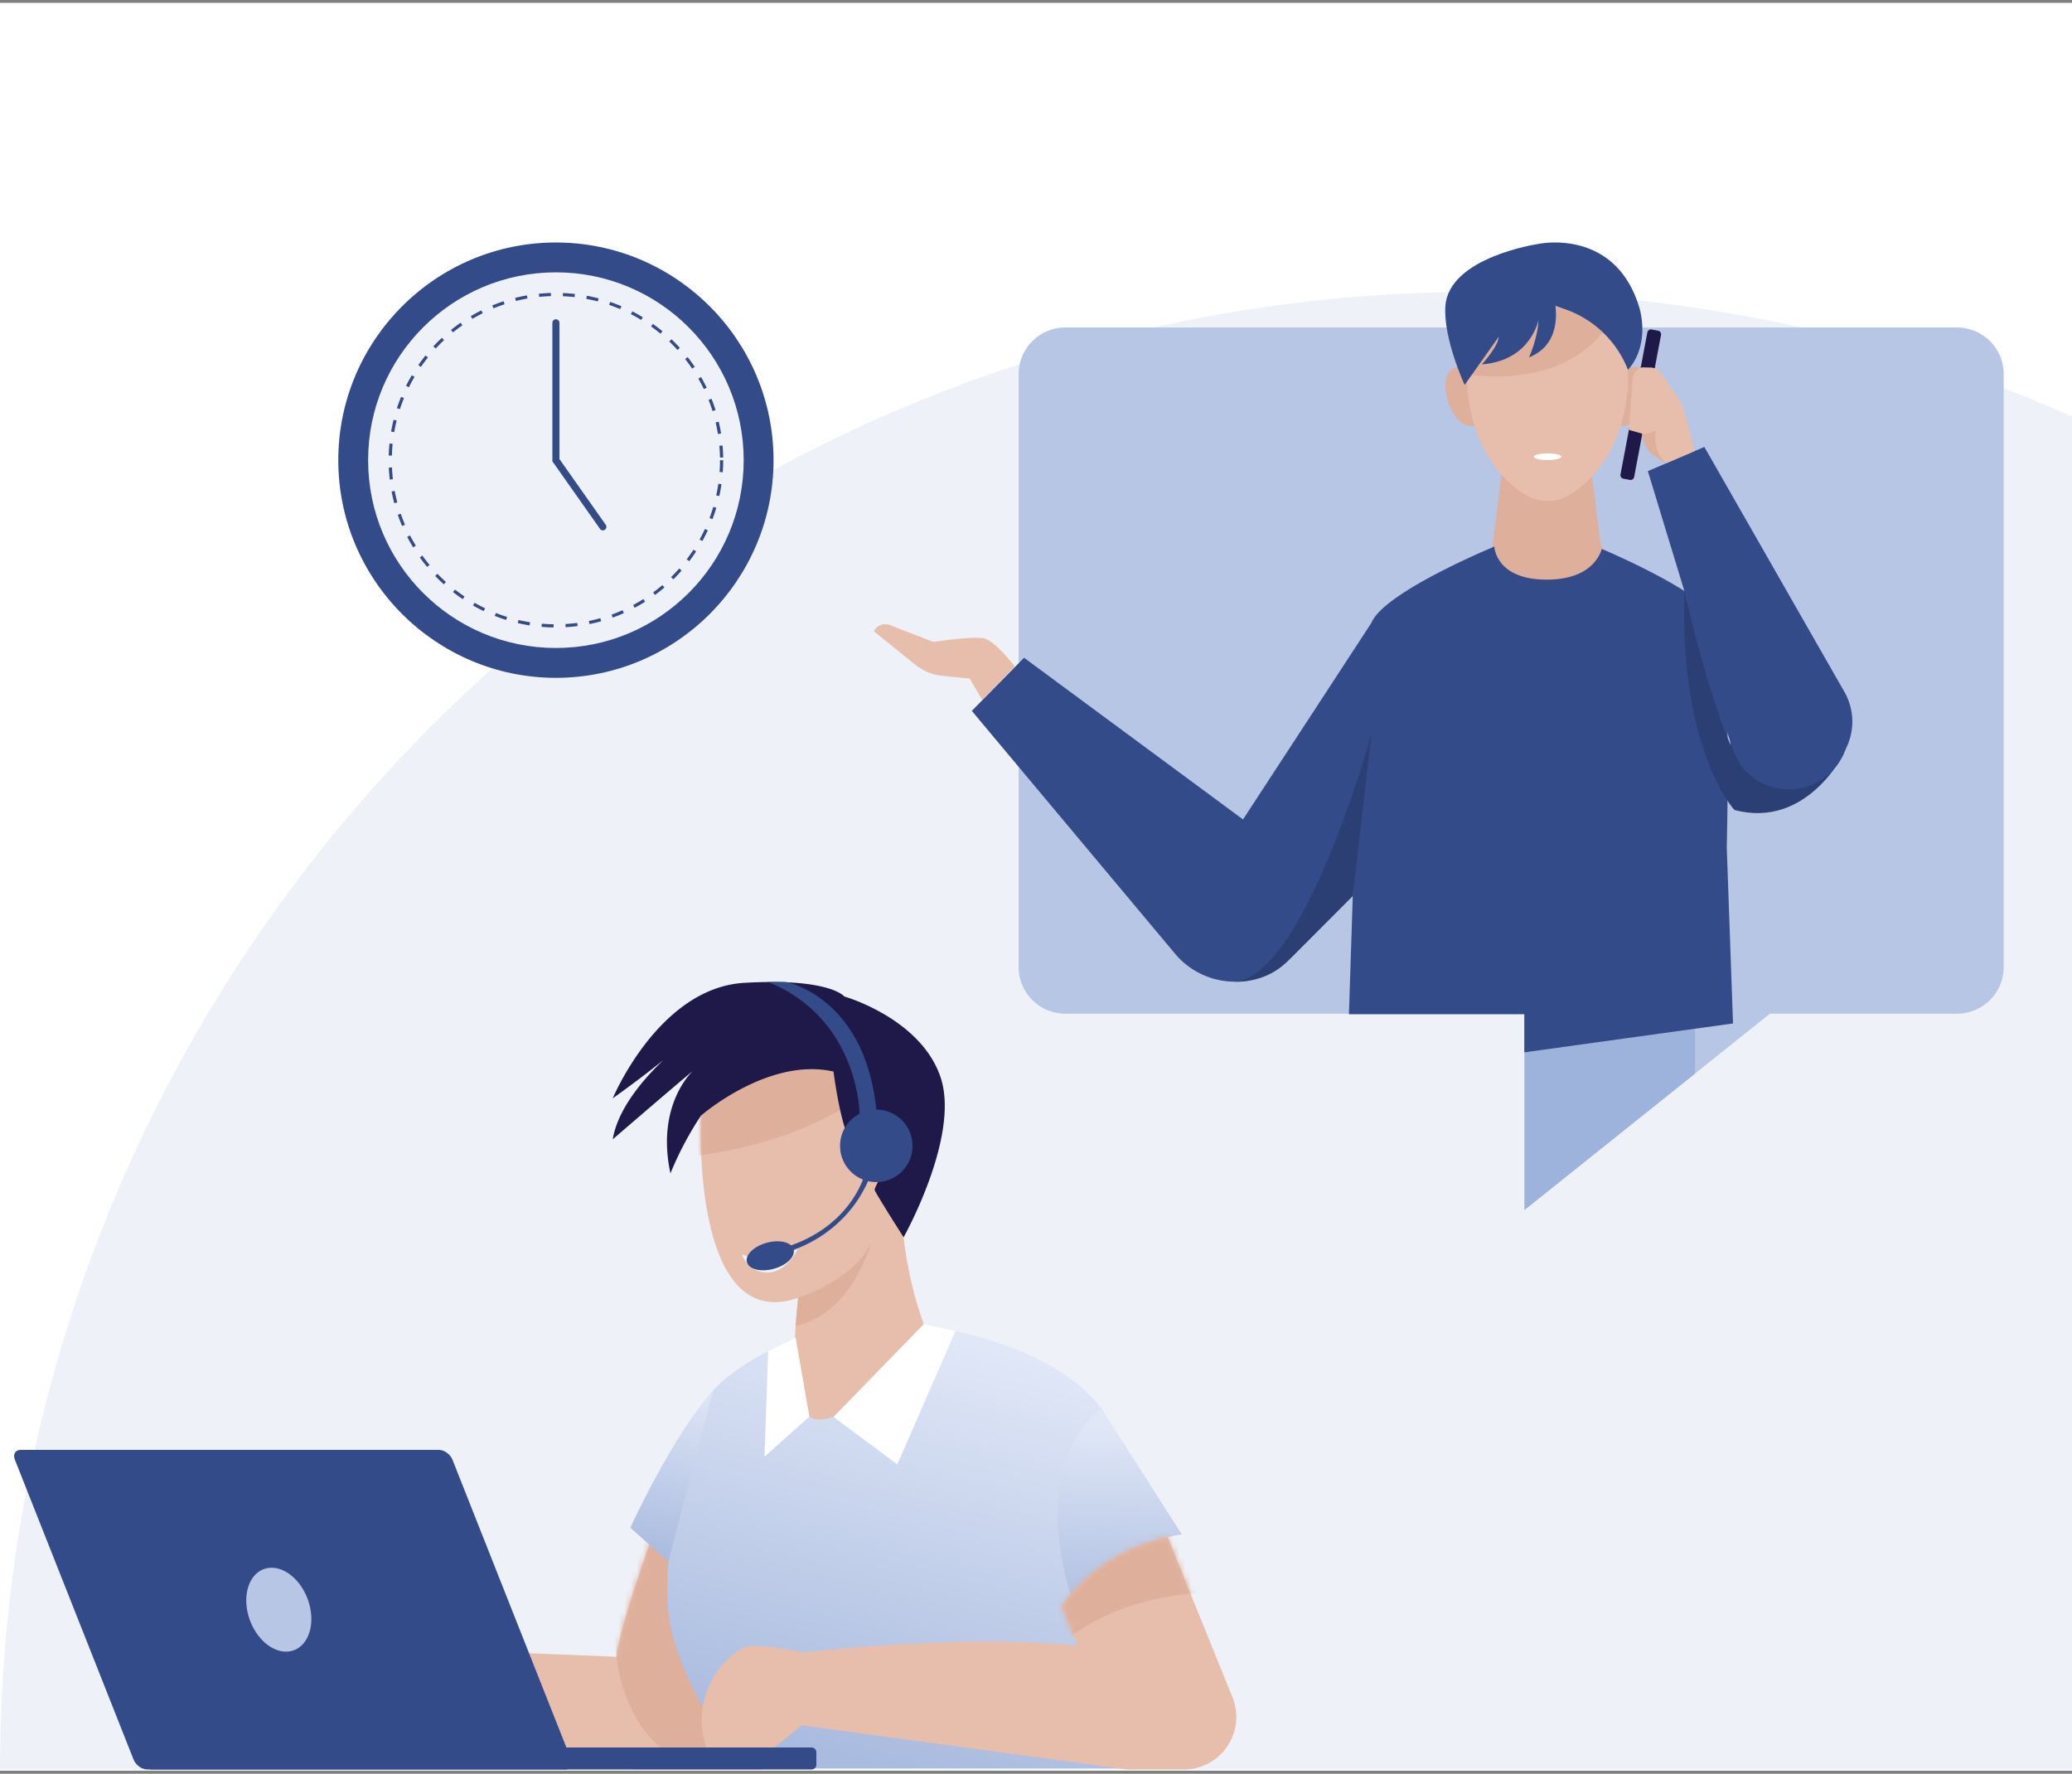 <svg width="340" height="291" fill="none" xmlns="http://www.w3.org/2000/svg"><rect width="100%" height="100%" fill="#808080" stroke="none"/><g clip-path="url(#clip0_8_7443)"><path fill="#fff" d="M0 .5h340v290H0z"/><g clip-path="url(#clip1_8_7443)"><path fill="#fff" d="M0 .5h340v290H0z"/><path d="M484.853 290.299c0-66.944-27.134-127.551-71.005-171.422-43.872-43.872-104.478-71.006-171.421-71.006-66.944 0-127.55 27.134-171.421 71.006C27.134 162.748 0 223.355 0 290.299h484.853z" fill="#EEF2F8"/><path d="M91.221 111.205c-9.846 0-18.773-4.006-25.24-10.471-6.467-6.467-10.47-15.394-10.47-25.24 0-9.846 4.005-18.773 10.47-25.24 6.467-6.467 15.394-10.471 25.24-10.471 9.846 0 18.773 4.006 25.24 10.471 6.467 6.467 10.471 15.394 10.471 25.24 0 9.846-4.006 18.773-10.471 25.24-6.467 6.467-15.394 10.471-25.24 10.471z" fill="#344B89"/><path d="M122.033 75.494c0 8.509-3.448 16.213-9.025 21.788-5.577 5.577-13.279 9.025-21.788 9.025-8.508 0-16.212-3.448-21.787-9.025-5.577-5.577-9.026-13.28-9.026-21.788 0-8.509 3.449-16.213 9.026-21.788 5.577-5.577 13.279-9.025 21.787-9.025 8.51 0 16.213 3.448 21.788 9.025 5.575 5.577 9.025 13.28 9.025 21.788z" fill="#EEF2F8"/><path d="M90.838 102.936a27.207 27.207 0 01-1.974-.096l.021-.26.021-.259c.32.027.643.048.966.066.323.015.648.025.972.031l-.004.259-.004.259h.002zm1.977-.042l-.015-.26-.016-.259a26.565 26.565 0 001.932-.18l.033.258.032.257c-.325.042-.654.079-.98.108-.33.031-.659.056-.986.074v.002zm-5.913-.292a26.857 26.857 0 01-1.94-.38l.057-.253.058-.254a28.146 28.146 0 001.904.372l-.04.257-.041.258h.002zm9.83-.215l-.052-.256-.052-.255a25.43 25.43 0 001.884-.457l.07.25.07.249c-.318.089-.639.173-.96.252a31.45 31.45 0 01-.962.215l.002.002zm-13.677-.681a28.712 28.712 0 01-1.867-.656l.094-.242.095-.242a26.199 26.199 0 001.832.644l-.077.248-.077.248zm17.482-.386l-.088-.243-.087-.244a28.398 28.398 0 001.798-.724l.107.238.106.238a25.083 25.083 0 01-1.833.735h-.003zm-21.165-1.06a28.638 28.638 0 01-1.753-.92l.13-.226.13-.226a24.443 24.443 0 001.718.902l-.113.234-.112.234v.002zm24.772-.544l-.122-.23-.122-.23a25.717 25.717 0 001.674-.974l.139.219.139.219c-.278.176-.561.348-.847.512-.285.167-.573.328-.861.48v.004zm-28.203-1.418a27.776 27.776 0 01-1.602-1.161l.16-.205.161-.206a29.11 29.11 0 001.571 1.138l-.145.215-.145.215v.004zm31.543-.69l-.155-.208-.155-.21a25.214 25.214 0 001.519-1.205l.168.198.169.197a26.344 26.344 0 01-1.548 1.229h.002zm-34.656-1.743c-.244-.22-.484-.447-.722-.675-.236-.23-.47-.465-.697-.7l.188-.18.187-.18a26.053 26.053 0 001.392 1.35l-.174.194-.174.193v-.002zm37.661-.82l-.182-.186-.182-.186a28.433 28.433 0 001.331-1.41l.196.172.195.172a25.9 25.9 0 01-1.356 1.438h-.002zm-40.396-2.03a27.021 27.021 0 01-1.207-1.566l.21-.15.212-.152a26.071 26.071 0 001.184 1.535l-.2.166-.199.167zm43.004-.939l-.207-.156-.207-.157a28.556 28.556 0 001.117-1.587l.217.141.216.142c-.18.274-.363.547-.553.818a23.7 23.7 0 01-.585.8h.002zm-45.303-2.273a26.703 26.703 0 01-.97-1.723l.231-.12.23-.12a27.843 27.843 0 00.952 1.69l-.222.135-.223.136.002.001zm47.461-1.038l-.228-.126-.229-.125a27.278 27.278 0 00.877-1.732l.236.108.236.109c-.137.297-.28.594-.431.888a24.56 24.56 0 01-.465.876l.004.002zm-49.272-2.47a26.844 26.844 0 01-.71-1.842l.245-.086.246-.086a27.1 27.1 0 00.697 1.808l-.238.103-.238.102h-.002zm50.93-1.121l-.243-.091-.244-.091a29.789 29.789 0 00.617-1.838l.25.073.249.073c-.092.314-.191.63-.298.943-.104.313-.216.625-.332.933l.001-.002zM64.694 82.56a29.958 29.958 0 01-.236-.958 23.819 23.819 0 01-.201-.97l.255-.048.256-.048a26.73 26.73 0 00.43 1.89l-.252.066-.252.066v.002zm53.34-1.176l-.254-.056-.253-.057c.068-.315.131-.632.19-.952.058-.319.11-.638.154-.956l.258.037.257.037c-.046.323-.099.65-.159.975-.06.325-.123.648-.193.97v.002zm-54.075-2.706a27.816 27.816 0 01-.157-1.97l.26-.011.259-.012a27.32 27.32 0 00.15 1.933l-.257.03-.257.028.002.002zm54.638-1.205l-.259-.018-.26-.017a25.89 25.89 0 00.07-1.937h.519a27.259 27.259 0 01-.07 1.974v-.002zm-.453-2.406a31.02 31.02 0 00-.098-1.937l.259-.023.259-.023a29.264 29.264 0 01.101 1.974l-.26.004-.259.003-.002.002zm-53.837-.32l-.26-.009-.258-.007a26.865 26.865 0 01.124-1.972l.257.025.259.025a27.445 27.445 0 00-.122 1.935v.002zm53.5-3.54a27.41 27.41 0 00-.375-1.904l.254-.06.253-.06a25.964 25.964 0 01.383 1.939l-.257.04-.258.04v.005zM64.69 70.89l-.255-.044-.256-.045a27.585 27.585 0 01.407-1.935l.251.062.252.062a26.758 26.758 0 00-.399 1.898v.002zm52.229-3.456a27.583 27.583 0 00-.648-1.828l.242-.095.242-.095a28.544 28.544 0 01.66 1.863l-.248.078-.248.077zm-51.294-.308l-.248-.08-.247-.082a27.984 27.984 0 01.683-1.858l.24.099.24.099a27.158 27.158 0 00-.67 1.821l.002.001zm49.87-3.295a24.926 24.926 0 00-.904-1.715l.225-.13.224-.129a27.82 27.82 0 01.921 1.748l-.234.112-.234.112.002.002zm-48.401-.296l-.232-.116-.233-.116a26.681 26.681 0 01.944-1.74l.225.132.225.131a25.517 25.517 0 00-.925 1.705l-.004.004zm46.474-3.065a25.691 25.691 0 00-1.14-1.568l.205-.16.205-.161a25.852 25.852 0 011.161 1.598l-.215.145-.214.146h-.002zm-44.502-.275l-.213-.147-.213-.147a26.979 26.979 0 011.184-1.585l.201.162.202.163a25.877 25.877 0 00-1.16 1.554h-.001zm42.11-2.775a26.138 26.138 0 00-1.355-1.39l.18-.187.18-.188a27.634 27.634 0 011.378 1.416l-.192.175-.191.174zm-39.68-.248l-.19-.176-.19-.176a29.386 29.386 0 011.397-1.4l.179.19.178.19a28.697 28.697 0 00-1.37 1.372h-.004zm36.878-2.43a25.648 25.648 0 00-1.539-1.183l.151-.21.151-.212a28.595 28.595 0 011.57 1.206l-.167.201-.166.202v-.004zm-34.043-.213l-.163-.202-.162-.2a29.708 29.708 0 011.581-1.185l.147.213.147.213a26.617 26.617 0 00-1.552 1.16h.002zm30.885-2.04a25.675 25.675 0 00-1.694-.95l.118-.23.118-.23a26.61 26.61 0 011.727.97l-.136.221-.135.223.002-.004zm-27.702-.172l-.131-.225-.132-.224a28.82 28.82 0 011.734-.946l.116.232.116.232a27.912 27.912 0 00-1.703.927v.004zm24.251-1.602a27.944 27.944 0 00-1.811-.695l.085-.246.085-.246a27.075 27.075 0 011.848.709l-.102.24-.103.24-.002-.002zm-20.787-.126l-.099-.24-.098-.24a25.997 25.997 0 011.854-.685l.081.246.081.245a26.498 26.498 0 00-1.819.673zm17.118-1.132a27.503 27.503 0 00-1.892-.426l.048-.255.049-.256a26.784 26.784 0 011.927.433l-.066.252-.066.252zm-13.435-.081l-.064-.252-.064-.252a26.722 26.722 0 011.933-.41l.045.255.044.256a27.475 27.475 0 00-1.896.403h.002zm9.625-.633a27.295 27.295 0 00-1.933-.147l.012-.26.011-.259a28.316 28.316 0 011.97.15l-.029.26-.029.258-.002-.002zm-5.807-.035l-.027-.26-.027-.259a27.527 27.527 0 011.972-.127l.007.259.008.26a27.222 27.222 0 00-1.935.125l.002.002zm10.449 38.304a.562.562 0 01-.474-.246l-3.907-5.544-3.907-5.544V52.961a.582.582 0 01.58-.58.582.582 0 01.581.58v22.35l3.8 5.393 3.801 5.393a.585.585 0 01-.3.888.579.579 0 01-.172.027h-.002z" fill="#344B89"/><path d="M124.923 290.299l-4.976-29.473-4.976-29.472s-3.14 7.715-6.436 16.63c-3.297 8.915-6.755 19.032-7.391 23.84l-1.242-.061-1.242-.062-25.289-1.009-25.288-1.008.046 4.581.047 4.581s6.882 2.82 16.508 5.638c9.625 2.82 21.994 5.638 32.965 5.638h6.09c.023.058.038.102.049.13a.788.788 0 00.018.047h21.117z" fill="#E7BDAB"/><mask id="a" style="mask-type:luminance" maskUnits="userSpaceOnUse" x="48" y="231" width="77" height="60"><path d="M124.924 290.299l-4.976-29.473-4.976-29.472s-3.14 7.715-6.437 16.63-6.755 19.032-7.39 23.84l-1.242-.061-1.243-.062-25.288-1.009-25.288-1.008.046 4.581.046 4.581s6.883 2.82 16.508 5.638c9.626 2.82 21.994 5.638 32.966 5.638h6.09l.049.13.017.047h21.118z" fill="#fff"/></mask><g mask="url(#a)"><path d="M101.566 260.827s-1.209 5.311-.315 11.627c.893 6.317 3.888 13.641 12.297 17.668l6.307 3.021c-2.103-1.006-6.307-3.021-6.307-3.021h19.613l-7.983-22.812-7.984-22.813-5.267-.41-5.268-.411-2.544 8.575-2.544 8.576h-.005z" fill="#DEAF9B"/></g><path d="M121.76 290.122h63.214s-.411-2.586-1-6.726a630.216 630.216 0 01-2.078-16.034c-.828-7.138-.117-14.93.293-21.587.41-6.658.521-12.181-1.505-14.779-5.759-7.385-16.278-11.077-25.357-12.924-9.078-1.847-16.717-1.847-16.717-1.847s-5.184 1.719-10.729 4.468c-5.545 2.75-11.455 6.532-12.905 10.659a104.157 104.157 0 00-3.537 12.425c-1.231 5.674-2.182 12.534-1.867 19.556.258 5.748 3.306 12.446 6.289 17.704 2.984 5.259 5.901 9.083 5.901 9.083l-.002.002z" fill="url(#paint0_linear_8_7443)"/><path d="M133.159 290.298H24.706v-3.614H133.16a.796.796 0 01.801.801v2.012c0 .221-.09.422-.234.567a.792.792 0 01-.567.234z" fill="#344B89"/><path d="M92.773 290.298H24.159c-.442 0-.912-.178-1.315-.467-.404-.289-.74-.689-.916-1.13l-9.747-24.62-9.747-24.62c-.174-.441-.154-.841.02-1.13.174-.289.503-.468.944-.468H72.01c.441 0 .911.179 1.315.468.404.289.74.689.916 1.13l9.747 24.62 9.747 24.62c.174.441.154.841-.02 1.13-.175.289-.503.467-.945.467h.003z" fill="#344B89"/><path d="M50.481 262.318c.686 1.838.777 3.698.369 5.221-.406 1.523-1.313 2.71-2.62 3.198-1.306.487-2.767.183-4.07-.702-1.307-.885-2.457-2.35-3.14-4.188-.687-1.839-.778-3.699-.37-5.221.407-1.523 1.314-2.71 2.62-3.198s2.767-.183 4.071.702c1.306.885 2.456 2.35 3.14 4.188z" fill="#B7C6E5"/><path d="M180.682 230.996l6.627 10.37 6.626 10.369s-3.151.247-6.735 2.348c-3.583 2.1-7.599 6.055-9.329 13.469 0 0-2.858-6.044-3.935-13.637-1.077-7.591-.375-16.731 6.746-22.921v.002z" fill="url(#paint1_linear_8_7443)"/><path d="M109.654 256.203l-3.112-2.789-3.111-2.789s1.741-3.809 4.312-8.527c2.568-4.718 5.966-10.345 9.276-13.983l-3.68 14.045-3.681 14.046-.004-.003z" fill="url(#paint2_linear_8_7443)"/><path d="M202.234 278.449l-5.309-13.123-5.309-13.124c-6.047 1.346-10.385 4.186-13.212 6.691-2.826 2.505-4.142 4.672-4.142 4.672l1.289 3.215 1.289 3.215c-8.904-.894-18.825-.773-27.188-.349a290.955 290.955 0 00-17.861 1.457 56.45 56.45 0 00-4.025-.737c-1.671-.241-3.484-.406-4.888-.287-.565.046-1.187.331-1.838.776-.651.444-1.328 1.049-1.997 1.735a13.697 13.697 0 00-3.566 6.598 13.914 13.914 0 00.406 7.498h11.197l2.235-1.814 2.235-1.814 26.712 3.622 26.712 3.621h9.272a8.609 8.609 0 005.241-1.777 8.598 8.598 0 003.08-4.596 8.641 8.641 0 00.283-2.767 8.562 8.562 0 00-.614-2.712h-.002z" fill="#E7BDAB"/><mask id="b" style="mask-type:luminance" maskUnits="userSpaceOnUse" x="115" y="252" width="88" height="39"><path d="M202.235 278.448l-5.31-13.123-5.309-13.123c-6.046 1.346-10.384 4.186-13.211 6.691-2.827 2.504-4.142 4.671-4.142 4.671l1.289 3.215 1.288 3.216c-8.904-.894-18.825-.773-27.188-.349a291.365 291.365 0 00-17.861 1.456 57.397 57.397 0 00-4.025-.737c-1.67-.24-3.484-.406-4.887-.287-.565.047-1.188.331-1.839.777-.651.444-1.328 1.048-1.997 1.735a13.714 13.714 0 00-3.566 6.598 13.915 13.915 0 00.406 7.498h11.197l2.235-1.814 2.236-1.814 26.711 3.621 26.712 3.621h9.272a8.61 8.61 0 005.241-1.776 8.6 8.6 0 003.081-4.596 8.644 8.644 0 00-.331-5.48h-.002z" fill="#fff"/></mask><g mask="url(#b)"><path d="M175.187 268.946s1.913-1.774 5.722-3.617c3.811-1.842 9.52-3.755 17.113-4.031l-3.048-6.353-3.047-6.353s-4.296 2.067-8.827 4.733c-4.53 2.666-9.296 5.925-10.239 8.308l1.163 3.659 1.163 3.659v-.005z" fill="#DEAF9B"/></g><path d="M115.021 183.03s-.426 8.758 1.26 16.903 5.486 15.679 13.935 13.229c8.452-2.449 14.143-9.171 16.632-16.66 2.489-7.49 1.774-15.749-2.586-21.273-4.361-5.523-11.748-9.285-18.007-8.811-6.258.475-11.388 5.188-11.236 16.614l.002-.002z" fill="#E7BDAB"/><mask id="c" style="mask-type:luminance" maskUnits="userSpaceOnUse" x="114" y="166" width="35" height="48"><path d="M115.022 183.03s-.426 8.758 1.26 16.903 5.485 15.678 13.935 13.229c8.451-2.449 14.142-9.171 16.631-16.66 2.489-7.49 1.774-15.749-2.586-21.273-4.36-5.523-11.748-9.285-18.006-8.811-6.258.474-11.389 5.188-11.237 16.614l.003-.002z" fill="#fff"/></mask><g mask="url(#c)"><path d="M121.778 205.795s1.203.54 2.955.684c1.752.143 4.053-.108 6.253-1.697 0 0-.459 1.01-1.332 2.017-.874 1.006-2.159 2.003-3.809 1.975-1.651-.027-2.668-.773-3.273-1.512-.604-.739-.796-1.47-.796-1.47l.002.003z" fill="#EEF2F8"/><path d="M111.112 190.003c.033-.071 5.079-.34 11.757-2.019 6.677-1.679 14.983-4.766 21.535-10.471 4.367-3.803 6.005-5.228 4.914-4.276l-4.914 4.276-3.816-3.416-3.815-3.416-11.576 3.849-11.576 3.848-1.256 5.813-1.256 5.812" fill="#DEAF9B"/></g><path d="M148.478 184.69s-.737 4.08-.697 10.243c.04 6.161.854 14.403 3.956 22.724 0 0-2.2 3.754-5.472 7.534-3.273 3.78-7.615 7.587-11.901 7.69-4.287.104-4.455-9.149-3.555-18.425.903-9.279 2.876-18.583 2.876-18.583l7.396-5.589 7.397-5.59v-.004z" fill="#E7BDAB"/><path d="M130.968 212.931s2.299-.722 4.952-2.225c2.652-1.5 5.658-3.782 7.07-6.898 0 0-.794 2.939-2.747 6.126-1.953 3.186-5.06 6.618-9.69 7.602l.168-1.946c.09-1.033.194-2.185.247-2.659z" fill="#DEAF9B"/><path d="M115.022 183.03s2.769-2.414 6.871-4.526c4.102-2.112 9.542-3.919 14.88-2.707 0 0 .282 2.257.785 4.839.503 2.582 1.227 5.488 2.11 6.785l.693.969.693.969s-.164-1.509-.003-3.032c.162-1.521.645-3.054 1.938-3.096 1.293-.044 2.297.75 2.952 1.783.656 1.033.96 2.306.859 3.224-.102.918-.969 2.522-1.783 3.974-.814 1.452-1.58 2.752-1.476 3.056.103.305 1.286 2.236 2.442 4.087a558.112 558.112 0 002.291 3.63s2.332-4.146 4.254-9.5c1.924-5.355 3.44-11.92 1.81-16.759-1.631-4.84-5.579-8.152-9.118-10.253-3.54-2.1-6.673-2.992-6.673-2.992s-.585-.763-2.928-1.425c-2.344-.662-6.444-1.223-13.474-.815-7.031.409-12.43 5.146-16.071 9.78-3.644 4.637-5.528 9.169-5.528 9.169s1.911-1.35 4.292-3.147c2.381-1.796 5.234-4.038 7.119-5.821 0 0-2.523 1.911-5.208 4.826-2.688 2.917-5.541 6.839-6.203 10.864 0 0 2.752-2.368 5.768-4.954 3.019-2.587 6.305-5.387 7.375-6.254 0 0-1.529 1.375-2.752 4.164-1.222 2.789-2.14 6.991-.918 12.646 0 0 .437-1.151 1.282-2.912a54.314 54.314 0 013.721-6.574v.002z" fill="#1F1949"/><path d="M143.793 182.041c-.951-9.29-4.663-14.526-8.134-17.439-3.471-2.913-6.708-3.504-6.708-3.504h-2.906c7.443 3.029 11.194 8.431 13.085 13.076 1.891 4.645 1.925 8.534 1.925 8.534h.008l.009-.005a5.969 5.969 0 00-2.33 2.15 5.9 5.9 0 00-.894 3.133c0 1.642.667 3.129 1.741 4.204a5.923 5.923 0 004.204 1.741 5.932 5.932 0 004.204-1.741 5.923 5.923 0 001.741-4.204 5.932 5.932 0 00-1.741-4.204 5.923 5.923 0 00-4.204-1.741z" fill="#344B89"/><path d="M143.098 192.157l-.505-.075-.505-.075s-.433 2.138-2.185 4.746c-1.752 2.609-4.819 5.687-10.091 7.567-.375-.344-.96-.567-1.657-.646-.7-.08-1.512-.018-2.348.214-1.057.291-1.951.794-2.538 1.37-.587.578-.869 1.229-.706 1.818.164.589.737 1.004 1.538 1.201.799.196 1.823.17 2.882-.122 1.04-.287 1.916-.774 2.503-1.339.587-.563.88-1.201.752-1.785 1.262-.439 3.694-1.459 6.201-3.469 2.506-2.011 5.09-5.009 6.659-9.41v.005z" fill="#344B89"/><path d="M151.583 217.236l2.595.571 2.595.574-4.766 10.936-4.764 10.936-5.235-3.899-5.236-3.899 7.406-7.609 7.405-7.61zm-18.773 15.171l-3.683 3.292-3.685 3.292.303-8.676.3-8.679 2.255-1.103 2.255-1.104 1.128 6.49 1.127 6.488z" fill="#fff"/><path d="M321.129 53.727H174.816a7.638 7.638 0 00-5.42 2.245 7.638 7.638 0 00-2.245 5.42v97.245a7.64 7.64 0 002.245 5.421 7.64 7.64 0 005.42 2.244h75.35v32.191l20.135-16.094 20.135-16.095h30.693a7.64 7.64 0 005.42-2.244 7.64 7.64 0 002.245-5.421V61.395a7.635 7.635 0 00-2.245-5.42 7.638 7.638 0 00-5.42-2.245v-.002z" fill="#B7C6E5"/><path d="M250.166 198.498v-38.016h27.971v15.657l-13.985 11.179-13.986 11.18z" fill="#9EB3DC"/><path d="M302.55 123.638s-1.513 3.094-4.513 5.798c-2.997 2.703-7.481 5.018-13.422 3.456l-.634-10.45-.635-10.45 9.602 5.823 9.602 5.823z" fill="#2C3F74"/><path d="M262.925 91.608h-18.264l.91-7.311.909-7.313h14.626l.909 7.313.91 7.31zm2.647-28.439s.441-1.177 1.165-2.059c.723-.882 1.732-1.47 2.867-.294 1.136 1.176.966 3.696.095 5.786-.871 2.09-2.448 3.75-4.127 3.203-1.68-.546-1.68-2.207-1.26-3.73.42-1.522 1.26-2.908 1.26-2.908v.002zm-23.558 0s-.441-1.177-1.165-2.059c-.723-.882-1.732-1.47-2.868-.294-1.134 1.176-.965 3.696-.094 5.786.87 2.09 2.448 3.75 4.127 3.203 1.68-.546 1.68-2.207 1.26-3.73-.42-1.522-1.26-2.908-1.26-2.908v.002z" fill="#DEAF9B"/><path d="M264.079 46.384h-20.197c-.039.131-.604 2.256-1.169 4.38-.565 2.126-1.132 4.252-1.169 4.388-1.165 4.46-1.097 9.63.3 14.335 1.397 4.707 4.122 8.95 8.269 11.563.689.433 1.352.731 1.991.91a5.218 5.218 0 001.84.187 5.266 5.266 0 001.841-.188c.638-.178 1.302-.476 1.991-.91 4.149-2.612 6.873-6.855 8.269-11.562 1.397-4.706 1.465-9.875.3-14.335l-1.134-4.387-1.134-4.38.002-.001z" fill="#E7BDAB"/><mask id="d" style="mask-type:luminance" maskUnits="userSpaceOnUse" x="240" y="46" width="28" height="37"><path d="M264.079 46.384h-20.197c-.039.131-.604 2.256-1.169 4.38-.565 2.126-1.132 4.252-1.169 4.388-1.165 4.46-1.097 9.63.3 14.335 1.397 4.707 4.122 8.95 8.269 11.563a7.632 7.632 0 001.991.91 5.218 5.218 0 001.84.187 5.266 5.266 0 001.841-.188c.638-.178 1.302-.476 1.991-.91 4.149-2.612 6.874-6.855 8.269-11.562 1.397-4.706 1.465-9.875.3-14.335l-1.134-4.387-1.134-4.38.002-.001z" fill="#fff"/></mask><g mask="url(#d)"><path d="M264.078 52.85s-1.271 2.72-4.826 5.152c-3.555 2.433-9.393 4.579-18.523 3.435l-.191-2.367-.192-2.366 5.856-4.33 5.855-4.328 6.011 2.403 6.01 2.404" fill="#DEAF9B"/><path d="M256.204 74.927c0 .153-.251.292-.66.39-.408.101-.969.163-1.592.163-.623 0-1.185-.062-1.593-.162-.408-.101-.66-.238-.66-.391 0-.153.252-.293.66-.393.408-.1.97-.163 1.593-.163s1.184.062 1.592.163c.409.1.66.238.66.393z" fill="#fff"/></g><path d="M254.343 46.384s.94 2.334.981 5.031c.04 2.698-.819 5.759-4.418 7.214 0 0 .37-.82.745-1.997.377-1.176.762-2.707.795-4.125 0 0-.309 1.664-1.623 3.405-1.314 1.742-3.634 3.56-7.656 3.867 0 0 .67-.728 1.351-1.657.679-.929 1.368-2.059 1.407-2.862l-2.792 3.944-2.793 3.944s-.88-1.893-1.716-4.455c-.836-2.56-1.626-5.788-1.448-8.458.271-4.033 4.087-6.588 7.836-8.134 3.748-1.546 7.43-2.084 7.43-2.084l.949 3.183.948 3.184h.004z" fill="#344B89"/><path d="M252.448 40.017s3.135-.68 6.767.277c3.634.956 7.766 3.549 9.761 10.091 0 0 .497 1.485.518 3.513.02 2.03-.439 4.603-2.353 6.786a17.197 17.197 0 00-4.071-6.115 16.965 16.965 0 00-6.256-3.84c-.987-.34-1.924-.696-2.69-1.046-.767-.35-1.364-.697-1.676-1.018-.838-.863-.838-3.026-.629-4.973.209-1.947.629-3.677.629-3.677v.002zm30.9 98.86s.205-7.922.151-16.473c-.054-8.552-.368-17.734-1.407-20.254-1.039-2.52-6.072-5.639-10.848-8.127-4.776-2.489-9.291-4.346-9.291-4.346h-16.754s-4.515 1.857-9.291 4.346c-4.775 2.488-9.809 5.606-10.848 8.127-1.039 2.52-1.732 11.4-2.167 19.648a610.142 610.142 0 00-.61 15.868l-.466 14.363-.467 14.362h28.782v6.257l17.122-2.371 17.121-2.37-.516-14.516-.517-14.515.006.001z" fill="#344B89"/><path d="M284.178 122.539l-6.887-22.624-6.888-22.623 4.633-1.986 4.633-1.985 11.494 20.096 11.495 20.097a9.826 9.826 0 01.463 8.83l-.285.646-.284.646a9.795 9.795 0 01-3.621 4.265 9.806 9.806 0 01-11.204-.334 9.81 9.81 0 01-3.547-5.028h-.002z" fill="#344B89"/><path d="M267.447 78.733l-.527-.099-.526-.098a.603.603 0 01-.482-.706l2.204-11.646 2.204-11.646a.603.603 0 01.707-.482l.526.099.526.099a.603.603 0 01.482.706l-2.204 11.646-2.204 11.645a.601.601 0 01-.254.387.6.6 0 01-.452.095z" fill="#1F1949"/><path d="M278.052 74.014s-.374-1.6-.825-3.366c-.451-1.764-.979-3.692-1.287-4.346-.203-.433-.801-1.33-1.445-2.278-.645-.948-1.335-1.95-1.724-2.595a2.342 2.342 0 00-.842-.824 2.373 2.373 0 00-1.136-.313l-.664-.012-.664-.012a2.167 2.167 0 00-1.563 1.912l-.302 4.174-.302 4.174 1.099.314 1.099.313.064.3.064.3a5.318 5.318 0 002.669 3.56l.599.326.6.325 2.28-.977 2.28-.977v.002z" fill="#E7BDAB"/><path d="M269.494 71.157s.331.037.771-.023c.437-.06.981-.217 1.403-.606 0 0-.144.978.013 2.146.157 1.17.614 2.53 1.811 3.294 0 0-.996-.333-1.995-1.101-.998-.768-1.997-1.97-2.003-3.71z" fill="#DEAF9B"/><path d="M225.06 102.15l-10.544 16.143-10.545 16.143-17.965-13.263-17.966-13.264-4.288 4.358-4.288 4.358 16.678 19.923 16.679 19.922a12.798 12.798 0 0018.874.822l5.145-5.161 5.146-5.161 1.538-22.409 1.538-22.409-.002-.002z" fill="#344B89"/><path d="M221.983 146.97l1.538-13.329 1.539-13.329s-2.721 9.939-6.887 19.999c-4.165 10.063-9.773 20.248-15.545 20.743 0 0 1.223.087 2.895-.271s3.793-1.163 5.589-2.945a3099.65 3099.65 0 006.782-6.769l4.089-4.097v-.002z" fill="#2C3F74"/><path d="M166.54 109.386s-.805-1.078-1.854-2.2c-1.049-1.123-2.338-2.291-3.305-2.473-.968-.182-3.025-.031-4.838.166a88.13 88.13 0 00-3.386.439l-3.569-1.385-3.568-1.386a2.076 2.076 0 00-2.618 1.024l3.384 2.732 3.385 2.733a8.55 8.55 0 002.111 1.25 8.407 8.407 0 002.38.594l2.226.223 2.225.222 1.037 1.75 1.037 1.749 2.677-2.719 2.676-2.719z" fill="#E7BDAB"/><path d="M245.201 89.677s.048 1.354 1.146 2.709c1.097 1.354 3.245 2.709 7.446 2.709s6.485-1.355 7.717-2.71c1.233-1.354 1.415-2.709 1.415-2.709s-2.667-.51-6.216-.766c-3.549-.255-7.98-.255-11.508.767z" fill="#DEAF9B"/><path d="M276.389 96.955s1.221 5.387 2.986 11.643c1.765 6.257 4.073 13.38 6.252 16.852l-.505 3.721-.505 3.721s-2.27-2.421-4.431-8.124c-2.164-5.702-4.219-14.687-3.795-27.813h-.002z" fill="#2C3F74"/></g></g><defs><linearGradient id="paint0_linear_8_7443" x1="177.362" y1="225.141" x2="160.499" y2="293.397" gradientUnits="userSpaceOnUse"><stop stop-color="#E0E7F7"/><stop offset="1" stop-color="#A9BBDF"/></linearGradient><linearGradient id="paint1_linear_8_7443" x1="178.692" y1="233.876" x2="177.736" y2="267.381" gradientUnits="userSpaceOnUse"><stop stop-color="#E0E7F7"/><stop offset="1" stop-color="#A9BBDF"/></linearGradient><linearGradient id="paint2_linear_8_7443" x1="108.798" y1="225.97" x2="102.484" y2="254.492" gradientUnits="userSpaceOnUse"><stop stop-color="#E0E7F7"/><stop offset="1" stop-color="#A9BBDF"/></linearGradient><clipPath id="clip0_8_7443"><path fill="#fff" transform="translate(0 .5)" d="M0 0h340v290H0z"/></clipPath><clipPath id="clip1_8_7443"><path fill="#fff" transform="translate(0 .5)" d="M0 0h340v290H0z"/></clipPath></defs></svg>